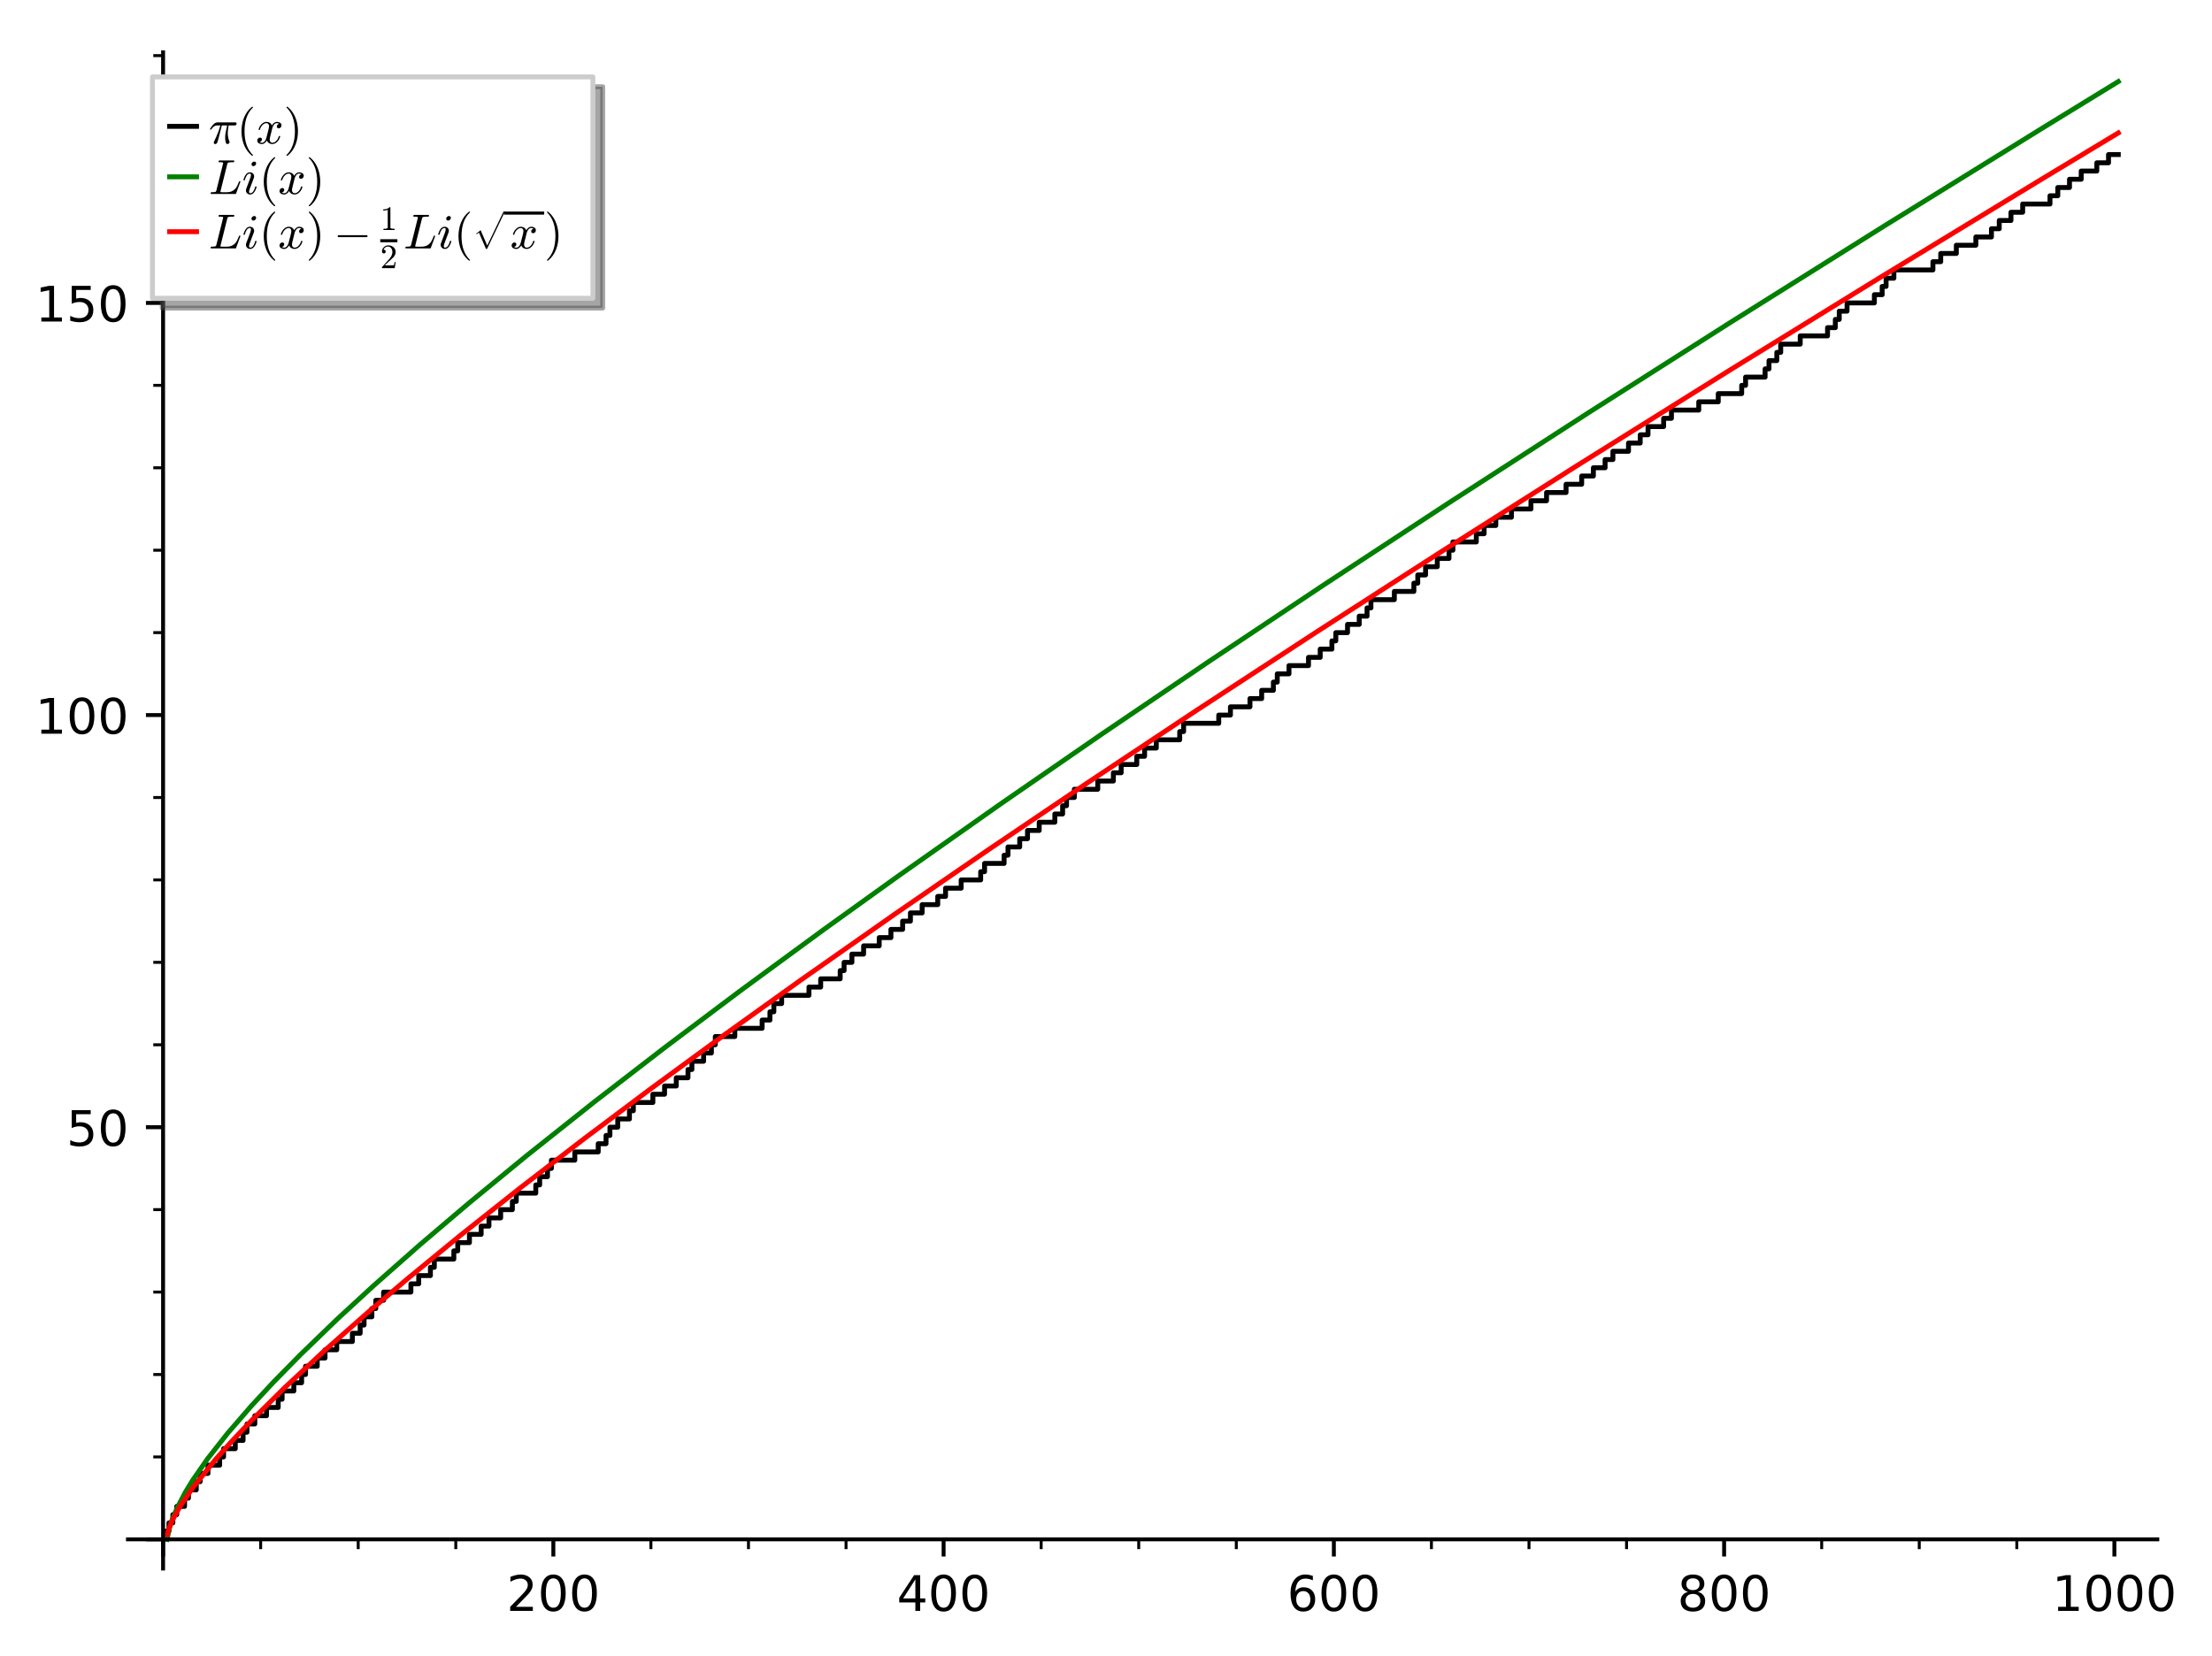 <?xml version="1.0" encoding="utf-8" standalone="no"?>
<!DOCTYPE svg PUBLIC "-//W3C//DTD SVG 1.1//EN"
  "http://www.w3.org/Graphics/SVG/1.1/DTD/svg11.dtd">
<!-- Created with matplotlib (http://matplotlib.org/) -->
<svg height="338.143pt" version="1.1" viewBox="0 0 451.492 338.143" width="451.492pt" xmlns="http://www.w3.org/2000/svg" xmlns:xlink="http://www.w3.org/1999/xlink">
 <defs>
  <style type="text/css">
*{stroke-linecap:butt;stroke-linejoin:round;}
  </style>
 </defs>
 <g id="figure_1">
  <g id="patch_1">
   <path d="M 0 338.143 
L 451.492 338.143 
L 451.492 0 
L 0 0 
z
" style="fill:#ffffff;"/>
  </g>
  <g id="axes_1">
   <g id="patch_2">
    <path d="M 26.118 320.218 
L 440.329 320.218 
L 440.329 10.7 
L 26.118 10.7 
z
" style="fill:#ffffff;"/>
   </g>
   <g id="matplotlib.axis_1">
    <g id="xtick_1">
     <g id="line2d_1">
      <defs>
       <path d="M 0 0 
L 0 3.5 
" id="m36b7d303e6" style="stroke:#000000;stroke-width:0.8;"/>
      </defs>
      <g>
       <use style="stroke:#000000;stroke-width:0.8;" x="33.288" xlink:href="#m36b7d303e6" y="314.265"/>
      </g>
     </g>
    </g>
    <g id="xtick_2">
     <g id="line2d_2">
      <g>
       <use style="stroke:#000000;stroke-width:0.8;" x="112.943" xlink:href="#m36b7d303e6" y="314.265"/>
      </g>
     </g>
     <g id="text_1">
      <!-- 200 -->
      <defs>
       <path d="M 19.188 8.297 
L 53.609 8.297 
L 53.609 0 
L 7.328 0 
L 7.328 8.297 
Q 12.938 14.109 22.625 23.891 
Q 32.328 33.688 34.812 36.531 
Q 39.547 41.844 41.422 45.531 
Q 43.312 49.219 43.312 52.781 
Q 43.312 58.594 39.234 62.25 
Q 35.156 65.922 28.609 65.922 
Q 23.969 65.922 18.812 64.312 
Q 13.672 62.703 7.812 59.422 
L 7.812 69.391 
Q 13.766 71.781 18.938 73 
Q 24.125 74.219 28.422 74.219 
Q 39.75 74.219 46.484 68.547 
Q 53.219 62.891 53.219 53.422 
Q 53.219 48.922 51.531 44.891 
Q 49.859 40.875 45.406 35.406 
Q 44.188 33.984 37.641 27.219 
Q 31.109 20.453 19.188 8.297 
z
" id="DejaVuSans-32"/>
       <path d="M 31.781 66.406 
Q 24.172 66.406 20.328 58.906 
Q 16.5 51.422 16.5 36.375 
Q 16.5 21.391 20.328 13.891 
Q 24.172 6.391 31.781 6.391 
Q 39.453 6.391 43.281 13.891 
Q 47.125 21.391 47.125 36.375 
Q 47.125 51.422 43.281 58.906 
Q 39.453 66.406 31.781 66.406 
z
M 31.781 74.219 
Q 44.047 74.219 50.516 64.516 
Q 56.984 54.828 56.984 36.375 
Q 56.984 17.969 50.516 8.266 
Q 44.047 -1.422 31.781 -1.422 
Q 19.531 -1.422 13.062 8.266 
Q 6.594 17.969 6.594 36.375 
Q 6.594 54.828 13.062 64.516 
Q 19.531 74.219 31.781 74.219 
z
" id="DejaVuSans-30"/>
      </defs>
      <g transform="translate(103.4 328.864)scale(0.1 -0.1)">
       <use xlink:href="#DejaVuSans-32"/>
       <use x="63.623" xlink:href="#DejaVuSans-30"/>
       <use x="127.246" xlink:href="#DejaVuSans-30"/>
      </g>
     </g>
    </g>
    <g id="xtick_3">
     <g id="line2d_3">
      <g>
       <use style="stroke:#000000;stroke-width:0.8;" x="192.599" xlink:href="#m36b7d303e6" y="314.265"/>
      </g>
     </g>
     <g id="text_2">
      <!-- 400 -->
      <defs>
       <path d="M 37.797 64.312 
L 12.891 25.391 
L 37.797 25.391 
z
M 35.203 72.906 
L 47.609 72.906 
L 47.609 25.391 
L 58.016 25.391 
L 58.016 17.188 
L 47.609 17.188 
L 47.609 0 
L 37.797 0 
L 37.797 17.188 
L 4.891 17.188 
L 4.891 26.703 
z
" id="DejaVuSans-34"/>
      </defs>
      <g transform="translate(183.055 328.864)scale(0.1 -0.1)">
       <use xlink:href="#DejaVuSans-34"/>
       <use x="63.623" xlink:href="#DejaVuSans-30"/>
       <use x="127.246" xlink:href="#DejaVuSans-30"/>
      </g>
     </g>
    </g>
    <g id="xtick_4">
     <g id="line2d_4">
      <g>
       <use style="stroke:#000000;stroke-width:0.8;" x="272.255" xlink:href="#m36b7d303e6" y="314.265"/>
      </g>
     </g>
     <g id="text_3">
      <!-- 600 -->
      <defs>
       <path d="M 33.016 40.375 
Q 26.375 40.375 22.484 35.828 
Q 18.609 31.297 18.609 23.391 
Q 18.609 15.531 22.484 10.953 
Q 26.375 6.391 33.016 6.391 
Q 39.656 6.391 43.531 10.953 
Q 47.406 15.531 47.406 23.391 
Q 47.406 31.297 43.531 35.828 
Q 39.656 40.375 33.016 40.375 
z
M 52.594 71.297 
L 52.594 62.312 
Q 48.875 64.062 45.094 64.984 
Q 41.312 65.922 37.594 65.922 
Q 27.828 65.922 22.672 59.328 
Q 17.531 52.734 16.797 39.406 
Q 19.672 43.656 24.016 45.922 
Q 28.375 48.188 33.594 48.188 
Q 44.578 48.188 50.953 41.516 
Q 57.328 34.859 57.328 23.391 
Q 57.328 12.156 50.688 5.359 
Q 44.047 -1.422 33.016 -1.422 
Q 20.359 -1.422 13.672 8.266 
Q 6.984 17.969 6.984 36.375 
Q 6.984 53.656 15.188 63.938 
Q 23.391 74.219 37.203 74.219 
Q 40.922 74.219 44.703 73.484 
Q 48.484 72.75 52.594 71.297 
z
" id="DejaVuSans-36"/>
      </defs>
      <g transform="translate(262.711 328.864)scale(0.1 -0.1)">
       <use xlink:href="#DejaVuSans-36"/>
       <use x="63.623" xlink:href="#DejaVuSans-30"/>
       <use x="127.246" xlink:href="#DejaVuSans-30"/>
      </g>
     </g>
    </g>
    <g id="xtick_5">
     <g id="line2d_5">
      <g>
       <use style="stroke:#000000;stroke-width:0.8;" x="351.911" xlink:href="#m36b7d303e6" y="314.265"/>
      </g>
     </g>
     <g id="text_4">
      <!-- 800 -->
      <defs>
       <path d="M 31.781 34.625 
Q 24.75 34.625 20.719 30.859 
Q 16.703 27.094 16.703 20.516 
Q 16.703 13.922 20.719 10.156 
Q 24.75 6.391 31.781 6.391 
Q 38.812 6.391 42.859 10.172 
Q 46.922 13.969 46.922 20.516 
Q 46.922 27.094 42.891 30.859 
Q 38.875 34.625 31.781 34.625 
z
M 21.922 38.812 
Q 15.578 40.375 12.031 44.719 
Q 8.5 49.078 8.5 55.328 
Q 8.5 64.062 14.719 69.141 
Q 20.953 74.219 31.781 74.219 
Q 42.672 74.219 48.875 69.141 
Q 55.078 64.062 55.078 55.328 
Q 55.078 49.078 51.531 44.719 
Q 48 40.375 41.703 38.812 
Q 48.828 37.156 52.797 32.312 
Q 56.781 27.484 56.781 20.516 
Q 56.781 9.906 50.312 4.234 
Q 43.844 -1.422 31.781 -1.422 
Q 19.734 -1.422 13.25 4.234 
Q 6.781 9.906 6.781 20.516 
Q 6.781 27.484 10.781 32.312 
Q 14.797 37.156 21.922 38.812 
z
M 18.312 54.391 
Q 18.312 48.734 21.844 45.562 
Q 25.391 42.391 31.781 42.391 
Q 38.141 42.391 41.719 45.562 
Q 45.312 48.734 45.312 54.391 
Q 45.312 60.062 41.719 63.234 
Q 38.141 66.406 31.781 66.406 
Q 25.391 66.406 21.844 63.234 
Q 18.312 60.062 18.312 54.391 
z
" id="DejaVuSans-38"/>
      </defs>
      <g transform="translate(342.367 328.864)scale(0.1 -0.1)">
       <use xlink:href="#DejaVuSans-38"/>
       <use x="63.623" xlink:href="#DejaVuSans-30"/>
       <use x="127.246" xlink:href="#DejaVuSans-30"/>
      </g>
     </g>
    </g>
    <g id="xtick_6">
     <g id="line2d_6">
      <g>
       <use style="stroke:#000000;stroke-width:0.8;" x="431.567" xlink:href="#m36b7d303e6" y="314.265"/>
      </g>
     </g>
     <g id="text_5">
      <!-- 1000 -->
      <defs>
       <path d="M 12.406 8.297 
L 28.516 8.297 
L 28.516 63.922 
L 10.984 60.406 
L 10.984 69.391 
L 28.422 72.906 
L 38.281 72.906 
L 38.281 8.297 
L 54.391 8.297 
L 54.391 0 
L 12.406 0 
z
" id="DejaVuSans-31"/>
      </defs>
      <g transform="translate(418.842 328.864)scale(0.1 -0.1)">
       <use xlink:href="#DejaVuSans-31"/>
       <use x="63.623" xlink:href="#DejaVuSans-30"/>
       <use x="127.246" xlink:href="#DejaVuSans-30"/>
       <use x="190.869" xlink:href="#DejaVuSans-30"/>
      </g>
     </g>
    </g>
    <g id="xtick_7">
     <g id="line2d_7">
      <defs>
       <path d="M 0 0 
L 0 2 
" id="m5b6f1509f9" style="stroke:#000000;stroke-width:0.6;"/>
      </defs>
      <g>
       <use style="stroke:#000000;stroke-width:0.6;" x="53.201" xlink:href="#m5b6f1509f9" y="314.265"/>
      </g>
     </g>
    </g>
    <g id="xtick_8">
     <g id="line2d_8">
      <g>
       <use style="stroke:#000000;stroke-width:0.6;" x="73.115" xlink:href="#m5b6f1509f9" y="314.265"/>
      </g>
     </g>
    </g>
    <g id="xtick_9">
     <g id="line2d_9">
      <g>
       <use style="stroke:#000000;stroke-width:0.6;" x="93.029" xlink:href="#m5b6f1509f9" y="314.265"/>
      </g>
     </g>
    </g>
    <g id="xtick_10">
     <g id="line2d_10">
      <g>
       <use style="stroke:#000000;stroke-width:0.6;" x="132.857" xlink:href="#m5b6f1509f9" y="314.265"/>
      </g>
     </g>
    </g>
    <g id="xtick_11">
     <g id="line2d_11">
      <g>
       <use style="stroke:#000000;stroke-width:0.6;" x="152.771" xlink:href="#m5b6f1509f9" y="314.265"/>
      </g>
     </g>
    </g>
    <g id="xtick_12">
     <g id="line2d_12">
      <g>
       <use style="stroke:#000000;stroke-width:0.6;" x="172.685" xlink:href="#m5b6f1509f9" y="314.265"/>
      </g>
     </g>
    </g>
    <g id="xtick_13">
     <g id="line2d_13">
      <g>
       <use style="stroke:#000000;stroke-width:0.6;" x="212.513" xlink:href="#m5b6f1509f9" y="314.265"/>
      </g>
     </g>
    </g>
    <g id="xtick_14">
     <g id="line2d_14">
      <g>
       <use style="stroke:#000000;stroke-width:0.6;" x="232.427" xlink:href="#m5b6f1509f9" y="314.265"/>
      </g>
     </g>
    </g>
    <g id="xtick_15">
     <g id="line2d_15">
      <g>
       <use style="stroke:#000000;stroke-width:0.6;" x="252.341" xlink:href="#m5b6f1509f9" y="314.265"/>
      </g>
     </g>
    </g>
    <g id="xtick_16">
     <g id="line2d_16">
      <g>
       <use style="stroke:#000000;stroke-width:0.6;" x="292.169" xlink:href="#m5b6f1509f9" y="314.265"/>
      </g>
     </g>
    </g>
    <g id="xtick_17">
     <g id="line2d_17">
      <g>
       <use style="stroke:#000000;stroke-width:0.6;" x="312.083" xlink:href="#m5b6f1509f9" y="314.265"/>
      </g>
     </g>
    </g>
    <g id="xtick_18">
     <g id="line2d_18">
      <g>
       <use style="stroke:#000000;stroke-width:0.6;" x="331.997" xlink:href="#m5b6f1509f9" y="314.265"/>
      </g>
     </g>
    </g>
    <g id="xtick_19">
     <g id="line2d_19">
      <g>
       <use style="stroke:#000000;stroke-width:0.6;" x="371.825" xlink:href="#m5b6f1509f9" y="314.265"/>
      </g>
     </g>
    </g>
    <g id="xtick_20">
     <g id="line2d_20">
      <g>
       <use style="stroke:#000000;stroke-width:0.6;" x="391.739" xlink:href="#m5b6f1509f9" y="314.265"/>
      </g>
     </g>
    </g>
    <g id="xtick_21">
     <g id="line2d_21">
      <g>
       <use style="stroke:#000000;stroke-width:0.6;" x="411.653" xlink:href="#m5b6f1509f9" y="314.265"/>
      </g>
     </g>
    </g>
   </g>
   <g id="matplotlib.axis_2">
    <g id="ytick_1">
     <g id="line2d_22">
      <defs>
       <path d="M 0 0 
L -3.5 0 
" id="m9231afde2b" style="stroke:#000000;stroke-width:0.8;"/>
      </defs>
      <g>
       <use style="stroke:#000000;stroke-width:0.8;" x="33.288" xlink:href="#m9231afde2b" y="314.265"/>
      </g>
     </g>
    </g>
    <g id="ytick_2">
     <g id="line2d_23">
      <g>
       <use style="stroke:#000000;stroke-width:0.8;" x="33.288" xlink:href="#m9231afde2b" y="230.124"/>
      </g>
     </g>
     <g id="text_6">
      <!-- 50 -->
      <defs>
       <path d="M 10.797 72.906 
L 49.516 72.906 
L 49.516 64.594 
L 19.828 64.594 
L 19.828 46.734 
Q 21.969 47.469 24.109 47.828 
Q 26.266 48.188 28.422 48.188 
Q 40.625 48.188 47.75 41.5 
Q 54.891 34.812 54.891 23.391 
Q 54.891 11.625 47.562 5.094 
Q 40.234 -1.422 26.906 -1.422 
Q 22.312 -1.422 17.547 -0.641 
Q 12.797 0.141 7.719 1.703 
L 7.719 11.625 
Q 12.109 9.234 16.797 8.062 
Q 21.484 6.891 26.703 6.891 
Q 35.156 6.891 40.078 11.328 
Q 45.016 15.766 45.016 23.391 
Q 45.016 31 40.078 35.438 
Q 35.156 39.891 26.703 39.891 
Q 22.75 39.891 18.812 39.016 
Q 14.891 38.141 10.797 36.281 
z
" id="DejaVuSans-35"/>
      </defs>
      <g transform="translate(13.562 233.924)scale(0.1 -0.1)">
       <use xlink:href="#DejaVuSans-35"/>
       <use x="63.623" xlink:href="#DejaVuSans-30"/>
      </g>
     </g>
    </g>
    <g id="ytick_3">
     <g id="line2d_24">
      <g>
       <use style="stroke:#000000;stroke-width:0.8;" x="33.288" xlink:href="#m9231afde2b" y="145.984"/>
      </g>
     </g>
     <g id="text_7">
      <!-- 100 -->
      <g transform="translate(7.2 149.783)scale(0.1 -0.1)">
       <use xlink:href="#DejaVuSans-31"/>
       <use x="63.623" xlink:href="#DejaVuSans-30"/>
       <use x="127.246" xlink:href="#DejaVuSans-30"/>
      </g>
     </g>
    </g>
    <g id="ytick_4">
     <g id="line2d_25">
      <g>
       <use style="stroke:#000000;stroke-width:0.8;" x="33.288" xlink:href="#m9231afde2b" y="61.843"/>
      </g>
     </g>
     <g id="text_8">
      <!-- 150 -->
      <g transform="translate(7.2 65.642)scale(0.1 -0.1)">
       <use xlink:href="#DejaVuSans-31"/>
       <use x="63.623" xlink:href="#DejaVuSans-35"/>
       <use x="127.246" xlink:href="#DejaVuSans-30"/>
      </g>
     </g>
    </g>
    <g id="ytick_5">
     <g id="line2d_26">
      <defs>
       <path d="M 0 0 
L -2 0 
" id="m11d0c55539" style="stroke:#000000;stroke-width:0.6;"/>
      </defs>
      <g>
       <use style="stroke:#000000;stroke-width:0.6;" x="33.288" xlink:href="#m11d0c55539" y="297.437"/>
      </g>
     </g>
    </g>
    <g id="ytick_6">
     <g id="line2d_27">
      <g>
       <use style="stroke:#000000;stroke-width:0.6;" x="33.288" xlink:href="#m11d0c55539" y="280.609"/>
      </g>
     </g>
    </g>
    <g id="ytick_7">
     <g id="line2d_28">
      <g>
       <use style="stroke:#000000;stroke-width:0.6;" x="33.288" xlink:href="#m11d0c55539" y="263.781"/>
      </g>
     </g>
    </g>
    <g id="ytick_8">
     <g id="line2d_29">
      <g>
       <use style="stroke:#000000;stroke-width:0.6;" x="33.288" xlink:href="#m11d0c55539" y="246.953"/>
      </g>
     </g>
    </g>
    <g id="ytick_9">
     <g id="line2d_30">
      <g>
       <use style="stroke:#000000;stroke-width:0.6;" x="33.288" xlink:href="#m11d0c55539" y="213.296"/>
      </g>
     </g>
    </g>
    <g id="ytick_10">
     <g id="line2d_31">
      <g>
       <use style="stroke:#000000;stroke-width:0.6;" x="33.288" xlink:href="#m11d0c55539" y="196.468"/>
      </g>
     </g>
    </g>
    <g id="ytick_11">
     <g id="line2d_32">
      <g>
       <use style="stroke:#000000;stroke-width:0.6;" x="33.288" xlink:href="#m11d0c55539" y="179.64"/>
      </g>
     </g>
    </g>
    <g id="ytick_12">
     <g id="line2d_33">
      <g>
       <use style="stroke:#000000;stroke-width:0.6;" x="33.288" xlink:href="#m11d0c55539" y="162.812"/>
      </g>
     </g>
    </g>
    <g id="ytick_13">
     <g id="line2d_34">
      <g>
       <use style="stroke:#000000;stroke-width:0.6;" x="33.288" xlink:href="#m11d0c55539" y="129.155"/>
      </g>
     </g>
    </g>
    <g id="ytick_14">
     <g id="line2d_35">
      <g>
       <use style="stroke:#000000;stroke-width:0.6;" x="33.288" xlink:href="#m11d0c55539" y="112.327"/>
      </g>
     </g>
    </g>
    <g id="ytick_15">
     <g id="line2d_36">
      <g>
       <use style="stroke:#000000;stroke-width:0.6;" x="33.288" xlink:href="#m11d0c55539" y="95.499"/>
      </g>
     </g>
    </g>
    <g id="ytick_16">
     <g id="line2d_37">
      <g>
       <use style="stroke:#000000;stroke-width:0.6;" x="33.288" xlink:href="#m11d0c55539" y="78.671"/>
      </g>
     </g>
    </g>
    <g id="ytick_17">
     <g id="line2d_38">
      <g>
       <use style="stroke:#000000;stroke-width:0.6;" x="33.288" xlink:href="#m11d0c55539" y="45.014"/>
      </g>
     </g>
    </g>
    <g id="ytick_18">
     <g id="line2d_39">
      <g>
       <use style="stroke:#000000;stroke-width:0.6;" x="33.288" xlink:href="#m11d0c55539" y="28.186"/>
      </g>
     </g>
    </g>
    <g id="ytick_19">
     <g id="line2d_40">
      <g>
       <use style="stroke:#000000;stroke-width:0.6;" x="33.288" xlink:href="#m11d0c55539" y="11.358"/>
      </g>
     </g>
    </g>
   </g>
   <g id="line2d_41">
    <path clip-path="url(#p97a8ca20e6)" d="M 34.084 312.582 
L 34.482 312.582 
L 34.482 310.9 
L 35.279 310.9 
L 35.279 309.217 
L 36.075 309.217 
L 36.075 307.534 
L 37.669 307.534 
L 37.669 305.851 
L 38.465 305.851 
L 38.465 304.168 
L 40.058 304.168 
L 40.058 302.486 
L 40.855 302.486 
L 40.855 300.803 
L 42.448 300.803 
L 42.448 299.12 
L 44.838 299.12 
L 44.838 297.437 
L 45.634 297.437 
L 45.634 295.754 
L 48.024 295.754 
L 48.024 294.071 
L 49.617 294.071 
L 49.617 292.389 
L 50.414 292.389 
L 50.414 290.706 
L 52.007 290.706 
L 52.007 289.023 
L 54.396 289.023 
L 54.396 287.34 
L 56.786 287.34 
L 56.786 285.657 
L 57.583 285.657 
L 57.583 283.975 
L 59.972 283.975 
L 59.972 282.292 
L 61.565 282.292 
L 61.565 280.609 
L 62.362 280.609 
L 62.362 278.926 
L 64.752 278.926 
L 64.752 277.243 
L 66.345 277.243 
L 66.345 275.56 
L 68.734 275.56 
L 68.734 273.878 
L 71.921 273.878 
L 71.921 272.195 
L 73.514 272.195 
L 73.514 270.512 
L 74.31 270.512 
L 74.31 268.829 
L 75.903 268.829 
L 75.903 267.146 
L 76.7 267.146 
L 76.7 265.464 
L 78.293 265.464 
L 78.293 263.781 
L 83.869 263.781 
L 83.869 262.098 
L 85.462 262.098 
L 85.462 260.415 
L 87.852 260.415 
L 87.852 258.732 
L 88.648 258.732 
L 88.648 257.049 
L 92.631 257.049 
L 92.631 255.367 
L 93.428 255.367 
L 93.428 253.684 
L 95.817 253.684 
L 95.817 252.001 
L 98.207 252.001 
L 98.207 250.318 
L 99.8 250.318 
L 99.8 248.635 
L 102.19 248.635 
L 102.19 246.953 
L 104.579 246.953 
L 104.579 245.27 
L 105.376 245.27 
L 105.376 243.587 
L 109.359 243.587 
L 109.359 241.904 
L 110.155 241.904 
L 110.155 240.221 
L 111.749 240.221 
L 111.749 238.538 
L 112.545 238.538 
L 112.545 236.856 
L 117.324 236.856 
L 117.324 235.173 
L 122.104 235.173 
L 122.104 233.49 
L 123.697 233.49 
L 123.697 231.807 
L 124.493 231.807 
L 124.493 230.124 
L 126.087 230.124 
L 126.087 228.442 
L 128.476 228.442 
L 128.476 226.759 
L 129.273 226.759 
L 129.273 225.076 
L 133.256 225.076 
L 133.256 223.393 
L 135.645 223.393 
L 135.645 221.71 
L 138.035 221.71 
L 138.035 220.027 
L 140.425 220.027 
L 140.425 218.345 
L 141.221 218.345 
L 141.221 216.662 
L 143.611 216.662 
L 143.611 214.979 
L 145.204 214.979 
L 145.204 213.296 
L 146.001 213.296 
L 146.001 211.613 
L 149.983 211.613 
L 149.983 209.931 
L 155.559 209.931 
L 155.559 208.248 
L 157.152 208.248 
L 157.152 206.565 
L 157.949 206.565 
L 157.949 204.882 
L 159.542 204.882 
L 159.542 203.199 
L 165.118 203.199 
L 165.118 201.516 
L 167.508 201.516 
L 167.508 199.834 
L 171.49 199.834 
L 171.49 198.151 
L 172.287 198.151 
L 172.287 196.468 
L 173.88 196.468 
L 173.88 194.785 
L 176.27 194.785 
L 176.27 193.102 
L 179.456 193.102 
L 179.456 191.42 
L 181.846 191.42 
L 181.846 189.737 
L 184.235 189.737 
L 184.235 188.054 
L 185.828 188.054 
L 185.828 186.371 
L 188.218 186.371 
L 188.218 184.688 
L 191.404 184.688 
L 191.404 183.005 
L 192.997 183.005 
L 192.997 181.323 
L 196.184 181.323 
L 196.184 179.64 
L 200.166 179.64 
L 200.166 177.957 
L 200.963 177.957 
L 200.963 176.274 
L 204.946 176.274 
L 204.946 174.591 
L 205.742 174.591 
L 205.742 172.909 
L 208.132 172.909 
L 208.132 171.226 
L 209.725 171.226 
L 209.725 169.543 
L 212.115 169.543 
L 212.115 167.86 
L 215.301 167.86 
L 215.301 166.177 
L 216.894 166.177 
L 216.894 164.494 
L 217.691 164.494 
L 217.691 162.812 
L 219.284 162.812 
L 219.284 161.129 
L 224.063 161.129 
L 224.063 159.446 
L 227.249 159.446 
L 227.249 157.763 
L 228.843 157.763 
L 228.843 156.08 
L 232.029 156.08 
L 232.029 154.398 
L 233.622 154.398 
L 233.622 152.715 
L 236.012 152.715 
L 236.012 151.032 
L 240.791 151.032 
L 240.791 149.349 
L 241.588 149.349 
L 241.588 147.666 
L 248.757 147.666 
L 248.757 145.984 
L 251.146 145.984 
L 251.146 144.301 
L 255.129 144.301 
L 255.129 142.618 
L 257.519 142.618 
L 257.519 140.935 
L 259.908 140.935 
L 259.908 139.252 
L 260.705 139.252 
L 260.705 137.569 
L 263.095 137.569 
L 263.095 135.887 
L 267.077 135.887 
L 267.077 134.204 
L 269.467 134.204 
L 269.467 132.521 
L 271.857 132.521 
L 271.857 130.838 
L 272.653 130.838 
L 272.653 129.155 
L 275.043 129.155 
L 275.043 127.473 
L 277.433 127.473 
L 277.433 125.79 
L 279.026 125.79 
L 279.026 124.107 
L 279.822 124.107 
L 279.822 122.424 
L 284.602 122.424 
L 284.602 120.741 
L 288.584 120.741 
L 288.584 119.058 
L 289.381 119.058 
L 289.381 117.376 
L 290.974 117.376 
L 290.974 115.693 
L 293.364 115.693 
L 293.364 114.01 
L 295.754 114.01 
L 295.754 112.327 
L 296.55 112.327 
L 296.55 110.644 
L 301.329 110.644 
L 301.329 108.962 
L 302.923 108.962 
L 302.923 107.279 
L 305.312 107.279 
L 305.312 105.596 
L 308.498 105.596 
L 308.498 103.913 
L 312.481 103.913 
L 312.481 102.23 
L 315.667 102.23 
L 315.667 100.547 
L 319.65 100.547 
L 319.65 98.865 
L 322.836 98.865 
L 322.836 97.182 
L 325.226 97.182 
L 325.226 95.499 
L 327.616 95.499 
L 327.616 93.816 
L 329.209 93.816 
L 329.209 92.133 
L 332.395 92.133 
L 332.395 90.451 
L 334.785 90.451 
L 334.785 88.768 
L 336.378 88.768 
L 336.378 87.085 
L 339.564 87.085 
L 339.564 85.402 
L 341.157 85.402 
L 341.157 83.719 
L 346.733 83.719 
L 346.733 82.036 
L 350.716 82.036 
L 350.716 80.354 
L 355.495 80.354 
L 355.495 78.671 
L 356.292 78.671 
L 356.292 76.988 
L 360.275 76.988 
L 360.275 75.305 
L 361.071 75.305 
L 361.071 73.622 
L 362.664 73.622 
L 362.664 71.94 
L 363.461 71.94 
L 363.461 70.257 
L 367.444 70.257 
L 367.444 68.574 
L 373.02 68.574 
L 373.02 66.891 
L 374.613 66.891 
L 374.613 65.208 
L 375.409 65.208 
L 375.409 63.525 
L 377.002 63.525 
L 377.002 61.843 
L 382.578 61.843 
L 382.578 60.16 
L 384.171 60.16 
L 384.171 58.477 
L 384.968 58.477 
L 384.968 56.794 
L 386.561 56.794 
L 386.561 55.111 
L 394.527 55.111 
L 394.527 53.429 
L 396.12 53.429 
L 396.12 51.746 
L 399.306 51.746 
L 399.306 50.063 
L 403.289 50.063 
L 403.289 48.38 
L 406.475 48.38 
L 406.475 46.697 
L 408.068 46.697 
L 408.068 45.014 
L 410.458 45.014 
L 410.458 43.332 
L 412.848 43.332 
L 412.848 41.649 
L 418.424 41.649 
L 418.424 39.966 
L 420.017 39.966 
L 420.017 38.283 
L 422.406 38.283 
L 422.406 36.6 
L 424.796 36.6 
L 424.796 34.918 
L 427.982 34.918 
L 427.982 33.235 
L 430.372 33.235 
L 430.372 31.552 
L 432.363 31.552 
L 432.363 31.552 
" style="fill:none;stroke:#000000;stroke-linecap:square;"/>
   </g>
   <g id="line2d_42">
    <path clip-path="url(#p97a8ca20e6)" d="M 34.084 314.265 
L 34.613 311.902 
L 35.143 310.273 
L 36.202 307.748 
L 37.855 304.607 
L 39.403 302.081 
L 42.338 297.858 
L 46.48 292.586 
L 51.339 286.981 
L 55.846 282.133 
L 61.365 276.514 
L 68.824 269.313 
L 76.175 262.543 
L 85.778 254.06 
L 95.718 245.609 
L 107.439 235.979 
L 121.44 224.849 
L 135.714 213.836 
L 151.041 202.315 
L 168.07 189.819 
L 183.452 178.764 
L 204.076 164.235 
L 224.595 150.065 
L 246.779 135.021 
L 270.154 119.435 
L 295.651 102.707 
L 324.188 84.278 
L 352.909 66.005 
L 384.533 46.167 
L 416.99 26.079 
L 432.363 16.652 
L 432.363 16.652 
" style="fill:none;stroke:#008000;stroke-linecap:square;"/>
   </g>
   <g id="line2d_43">
    <path clip-path="url(#p97a8ca20e6)" d="M 34.084 313.299 
L 34.633 311.623 
L 35.183 310.371 
L 36.68 307.648 
L 39.348 303.724 
L 43.975 297.974 
L 47.253 294.297 
L 51.258 290.071 
L 58.118 283.283 
L 66.086 275.875 
L 75.332 267.713 
L 83.171 261.061 
L 93.936 252.229 
L 106.089 242.586 
L 119.242 232.459 
L 132.756 222.323 
L 148.041 211.129 
L 163.464 200.076 
L 182.811 186.5 
L 201.775 173.454 
L 221.882 159.867 
L 244.074 145.121 
L 268.516 129.144 
L 294.119 112.666 
L 321.914 95.04 
L 353.193 75.49 
L 383.822 56.606 
L 417.167 36.306 
L 432.363 27.136 
L 432.363 27.136 
" style="fill:none;stroke:#ff0000;stroke-linecap:square;"/>
   </g>
   <g id="patch_3">
    <path d="M 33.288 320.218 
L 33.288 10.7 
" style="fill:none;stroke:#000000;stroke-linecap:square;stroke-linejoin:miter;stroke-width:0.8;"/>
   </g>
   <g id="patch_4">
    <path d="M 26.118 314.265 
L 440.329 314.265 
" style="fill:none;stroke:#000000;stroke-linecap:square;stroke-linejoin:miter;stroke-width:0.8;"/>
   </g>
   <g id="legend_1">
    <g id="patch_5">
     <path d="M 33.118 62.897 
L 123.018 62.897 
L 123.018 17.7 
L 33.118 17.7 
z
" style="fill:#4c4c4c;opacity:0.5;stroke:#4c4c4c;stroke-linejoin:miter;"/>
    </g>
    <g id="patch_6">
     <path d="M 31.118 60.897 
L 121.018 60.897 
L 121.018 15.7 
L 31.118 15.7 
z
" style="fill:#ffffff;stroke:#cccccc;stroke-linejoin:miter;"/>
    </g>
    <g id="line2d_44">
     <path d="M 40.118 25.798 
L 34.618 25.798 
" style="fill:none;stroke:#000000;stroke-linecap:square;"/>
    </g>
    <g id="line2d_45"/>
    <g id="text_9">
     <!-- $\pi(x)$ -->
     <defs>
      <path d="M 10.109 1.703 
Q 10.109 2.25 10.5 3.328 
Q 13.281 9.125 15.688 14.719 
Q 18.109 20.312 20.031 25.609 
Q 21.969 30.906 23.578 36.922 
L 17.188 36.922 
Q 13.531 36.922 10.344 34.625 
Q 7.172 32.328 5.078 28.812 
Q 4.891 28.422 4.5 28.422 
L 3.328 28.422 
Q 2.391 28.422 2.391 29.391 
Q 2.391 29.594 2.594 29.984 
Q 5.859 35.547 9.594 39.328 
Q 13.328 43.109 18.016 43.109 
L 54.297 43.109 
Q 55.328 43.109 56.047 42.422 
Q 56.781 41.75 56.781 40.578 
Q 56.781 39.109 55.734 38.016 
Q 54.688 36.922 53.219 36.922 
L 40.484 36.922 
Q 38.875 29.047 38.719 21.578 
Q 38.719 11.969 42.094 4.203 
Q 42.391 3.609 42.391 2.984 
Q 42.391 1.906 41.75 0.969 
Q 41.109 0.047 40.109 -0.531 
Q 39.109 -1.125 37.984 -1.125 
Q 35.359 -1.125 34.375 3.172 
Q 33.406 7.469 33.406 11.531 
Q 33.406 17.234 34.375 22.531 
Q 35.359 27.828 37.5 36.922 
L 26.609 36.922 
Q 18.703 4.891 17.094 1.609 
Q 15.672 -1.125 13.188 -1.125 
Q 11.969 -1.125 11.031 -0.312 
Q 10.109 0.484 10.109 1.703 
z
" id="Cmmi10-bc"/>
      <path d="M 31 -24.812 
Q 25.438 -20.406 21.406 -14.719 
Q 17.391 -9.031 14.812 -2.578 
Q 12.25 3.859 10.984 10.891 
Q 9.719 17.922 9.719 25 
Q 9.719 32.172 10.984 39.203 
Q 12.25 46.234 14.859 52.734 
Q 17.484 59.234 21.531 64.891 
Q 25.594 70.562 31 74.812 
Q 31 75 31.5 75 
L 32.422 75 
Q 32.719 75 32.953 74.734 
Q 33.203 74.469 33.203 74.125 
Q 33.203 73.688 33.016 73.484 
Q 28.125 68.703 24.875 63.234 
Q 21.625 57.766 19.641 51.578 
Q 17.672 45.406 16.797 38.781 
Q 15.922 32.172 15.922 25 
Q 15.922 -6.781 32.906 -23.297 
Q 33.203 -23.578 33.203 -24.125 
Q 33.203 -24.359 32.938 -24.672 
Q 32.672 -25 32.422 -25 
L 31.5 -25 
Q 31 -25 31 -24.812 
z
" id="Cmr10-28"/>
      <path d="M 7.812 2.875 
Q 9.578 1.516 12.797 1.516 
Q 15.922 1.516 18.312 4.516 
Q 20.703 7.516 21.578 11.078 
L 26.125 28.812 
Q 27.203 33.641 27.203 35.406 
Q 27.203 37.891 25.812 39.75 
Q 24.422 41.609 21.922 41.609 
Q 18.75 41.609 15.969 39.625 
Q 13.188 37.641 11.281 34.594 
Q 9.375 31.547 8.594 28.422 
Q 8.406 27.781 7.812 27.781 
L 6.594 27.781 
Q 5.812 27.781 5.812 28.719 
L 5.812 29 
Q 6.781 32.719 9.125 36.25 
Q 11.469 39.797 14.859 41.984 
Q 18.266 44.188 22.125 44.188 
Q 25.781 44.188 28.734 42.234 
Q 31.688 40.281 32.906 36.922 
Q 34.625 39.984 37.281 42.078 
Q 39.938 44.188 43.109 44.188 
Q 45.266 44.188 47.5 43.422 
Q 49.75 42.672 51.172 41.109 
Q 52.594 39.547 52.594 37.203 
Q 52.594 34.672 50.953 32.828 
Q 49.312 31 46.781 31 
Q 45.172 31 44.094 32.031 
Q 43.016 33.062 43.016 34.625 
Q 43.016 36.719 44.453 38.297 
Q 45.906 39.891 47.906 40.188 
Q 46.094 41.609 42.922 41.609 
Q 39.703 41.609 37.328 38.625 
Q 34.969 35.641 33.984 31.984 
L 29.594 14.312 
Q 28.516 10.297 28.516 7.719 
Q 28.516 5.172 29.953 3.344 
Q 31.391 1.516 33.797 1.516 
Q 38.484 1.516 42.156 5.641 
Q 45.844 9.766 47.016 14.703 
Q 47.219 15.281 47.797 15.281 
L 49.031 15.281 
Q 49.422 15.281 49.656 15.016 
Q 49.906 14.75 49.906 14.406 
Q 49.906 14.312 49.812 14.109 
Q 48.391 8.156 43.844 3.516 
Q 39.312 -1.125 33.594 -1.125 
Q 29.938 -1.125 26.984 0.844 
Q 24.031 2.828 22.797 6.203 
Q 21.234 3.266 18.469 1.062 
Q 15.719 -1.125 12.594 -1.125 
Q 10.453 -1.125 8.172 -0.359 
Q 5.906 0.391 4.484 1.953 
Q 3.078 3.516 3.078 5.906 
Q 3.078 8.25 4.703 10.172 
Q 6.344 12.109 8.797 12.109 
Q 10.453 12.109 11.578 11.109 
Q 12.703 10.109 12.703 8.5 
Q 12.703 6.391 11.297 4.828 
Q 9.906 3.266 7.812 2.875 
z
" id="Cmmi10-78"/>
      <path d="M 6.5 -25 
Q 5.609 -25 5.609 -24.125 
Q 5.609 -23.688 5.812 -23.484 
Q 22.906 -6.781 22.906 25 
Q 22.906 56.781 6 73.297 
Q 5.609 73.531 5.609 74.125 
Q 5.609 74.469 5.875 74.734 
Q 6.156 75 6.5 75 
L 7.422 75 
Q 7.719 75 7.906 74.812 
Q 15.094 69.141 19.875 61.031 
Q 24.656 52.938 26.875 43.75 
Q 29.109 34.578 29.109 25 
Q 29.109 17.922 27.906 11.062 
Q 26.703 4.203 24.094 -2.453 
Q 21.484 -9.125 17.484 -14.766 
Q 13.484 -20.406 7.906 -24.812 
Q 7.719 -25 7.422 -25 
z
" id="Cmr10-29"/>
     </defs>
     <g transform="translate(42.618 29.298)scale(0.1 -0.1)">
      <use xlink:href="#Cmmi10-bc"/>
      <use transform="translate(56.982 0)" xlink:href="#Cmr10-28"/>
      <use transform="translate(95.801 0)" xlink:href="#Cmmi10-78"/>
      <use transform="translate(152.881 0)" xlink:href="#Cmr10-29"/>
     </g>
    </g>
    <g id="line2d_46">
     <path d="M 40.118 36.097 
L 34.618 36.097 
" style="fill:none;stroke:#008000;stroke-linecap:square;"/>
    </g>
    <g id="line2d_47"/>
    <g id="text_10">
     <!-- $Li(x)$ -->
     <defs>
      <path d="M 4.688 0 
Q 3.719 0 3.719 1.312 
Q 3.766 1.562 3.906 2.172 
Q 4.047 2.781 4.312 3.141 
Q 4.594 3.516 4.984 3.516 
Q 11.078 3.516 13.484 4.203 
Q 14.797 4.641 15.375 6.891 
L 29.109 61.812 
Q 29.297 62.797 29.297 63.188 
Q 29.297 64.266 28.078 64.406 
Q 26.219 64.797 20.906 64.797 
Q 19.922 64.797 19.922 66.109 
Q 20.266 67.391 20.453 67.844 
Q 20.656 68.312 21.578 68.312 
L 51.125 68.312 
Q 52 68.312 52 67 
Q 51.859 65.969 51.656 65.375 
Q 51.469 64.797 50.688 64.797 
Q 43.312 64.797 40.828 64.312 
Q 38.375 63.875 37.797 61.375 
L 24.125 6.5 
Q 23.688 5.281 23.688 4.297 
Q 23.688 3.516 27.094 3.516 
L 36.375 3.516 
Q 44.234 3.516 49.109 6.641 
Q 54 9.766 56.344 13.688 
Q 58.688 17.625 60.266 21.844 
Q 61.859 26.078 62.594 26.219 
L 63.484 26.219 
Q 64.5 26.219 64.5 24.906 
L 55.609 0.688 
Q 55.469 0 54.688 0 
z
" id="Cmmi10-4c"/>
      <path d="M 7.812 7.172 
Q 7.812 9.031 8.594 11.078 
L 16.703 32.625 
Q 18.016 36.281 18.016 38.625 
Q 18.016 41.609 15.828 41.609 
Q 11.859 41.609 9.297 37.531 
Q 6.734 33.453 5.516 28.422 
Q 5.328 27.781 4.688 27.781 
L 3.516 27.781 
Q 2.688 27.781 2.688 28.719 
L 2.688 29 
Q 4.297 34.969 7.609 39.578 
Q 10.938 44.188 16.016 44.188 
Q 19.578 44.188 22.047 41.844 
Q 24.516 39.5 24.516 35.891 
Q 24.516 34.031 23.688 31.984 
L 15.578 10.5 
Q 14.203 7.172 14.203 4.5 
Q 14.203 1.516 16.5 1.516 
Q 20.406 1.516 23.016 5.688 
Q 25.641 9.859 26.703 14.703 
Q 26.906 15.281 27.484 15.281 
L 28.719 15.281 
Q 29.109 15.281 29.344 15.016 
Q 29.594 14.75 29.594 14.406 
Q 29.594 14.312 29.5 14.109 
Q 28.125 8.453 24.734 3.656 
Q 21.344 -1.125 16.312 -1.125 
Q 12.797 -1.125 10.297 1.297 
Q 7.812 3.719 7.812 7.172 
z
M 19.094 60.594 
Q 19.094 62.703 20.844 64.406 
Q 22.609 66.109 24.703 66.109 
Q 26.422 66.109 27.516 65.062 
Q 28.609 64.016 28.609 62.406 
Q 28.609 60.156 26.828 58.469 
Q 25.047 56.781 22.906 56.781 
Q 21.297 56.781 20.188 57.875 
Q 19.094 58.984 19.094 60.594 
z
" id="Cmmi10-69"/>
     </defs>
     <g transform="translate(42.618 39.597)scale(0.1 -0.1)">
      <use xlink:href="#Cmmi10-4c"/>
      <use transform="translate(68.018 0)" xlink:href="#Cmmi10-69"/>
      <use transform="translate(102.441 0)" xlink:href="#Cmr10-28"/>
      <use transform="translate(141.26 0)" xlink:href="#Cmmi10-78"/>
      <use transform="translate(198.34 0)" xlink:href="#Cmr10-29"/>
     </g>
    </g>
    <g id="line2d_48">
     <path d="M 40.118 47.297 
L 34.618 47.297 
" style="fill:none;stroke:#ff0000;stroke-linecap:square;"/>
    </g>
    <g id="line2d_49"/>
    <g id="text_11">
     <!-- $Li(x)-\frac{1}{2}Li(\sqrt{x})$ -->
     <defs>
      <path d="M 10.203 23 
Q 9.375 23 8.828 23.625 
Q 8.297 24.266 8.297 25 
Q 8.297 25.734 8.828 26.359 
Q 9.375 27 10.203 27 
L 67.578 27 
Q 68.359 27 68.875 26.359 
Q 69.391 25.734 69.391 25 
Q 69.391 24.266 68.875 23.625 
Q 68.359 23 67.578 23 
z
" id="Cmsy10-a1"/>
      <path d="M 9.281 0 
L 9.281 3.516 
Q 21.781 3.516 21.781 6.688 
L 21.781 59.188 
Q 16.609 56.688 8.688 56.688 
L 8.688 60.203 
Q 20.953 60.203 27.203 66.609 
L 28.609 66.609 
Q 28.953 66.609 29.266 66.328 
Q 29.594 66.062 29.594 65.719 
L 29.594 6.688 
Q 29.594 3.516 42.094 3.516 
L 42.094 0 
z
" id="Cmr10-31"/>
      <path d="M 4.984 0 
L 4.984 2.688 
Q 4.984 2.938 5.172 3.219 
L 20.703 20.406 
Q 24.219 24.219 26.406 26.797 
Q 28.609 29.391 30.75 32.766 
Q 32.906 36.141 34.156 39.625 
Q 35.406 43.109 35.406 47.016 
Q 35.406 51.125 33.891 54.859 
Q 32.375 58.594 29.375 60.844 
Q 26.375 63.094 22.125 63.094 
Q 17.781 63.094 14.312 60.469 
Q 10.844 57.859 9.422 53.719 
Q 9.812 53.812 10.5 53.812 
Q 12.75 53.812 14.328 52.297 
Q 15.922 50.781 15.922 48.391 
Q 15.922 46.094 14.328 44.5 
Q 12.75 42.922 10.5 42.922 
Q 8.156 42.922 6.562 44.547 
Q 4.984 46.188 4.984 48.391 
Q 4.984 52.156 6.391 55.438 
Q 7.812 58.734 10.469 61.297 
Q 13.141 63.875 16.484 65.234 
Q 19.828 66.609 23.578 66.609 
Q 29.297 66.609 34.219 64.188 
Q 39.156 61.766 42.031 57.344 
Q 44.922 52.938 44.922 47.016 
Q 44.922 42.672 43.016 38.766 
Q 41.109 34.859 38.125 31.656 
Q 35.156 28.469 30.516 24.406 
Q 25.875 20.359 24.422 19 
L 13.094 8.109 
L 22.703 8.109 
Q 29.781 8.109 34.547 8.219 
Q 39.312 8.344 39.594 8.594 
Q 40.766 9.859 42 17.828 
L 44.922 17.828 
L 42.094 0 
z
" id="Cmr10-32"/>
      <path d="M 42.391 -116.016 
L 19.828 -63.484 
L 12.797 -68.891 
L 10.984 -67.094 
L 25.297 -56 
L 46.391 -105.078 
L 98.297 3.078 
Q 98.781 4 100 4 
Q 100.828 4 101.406 3.406 
Q 102 2.828 102 2 
Q 102 1.516 101.906 1.312 
L 46.094 -115.094 
Q 45.703 -116.016 44.578 -116.016 
z
" id="Cmex10-70"/>
     </defs>
     <g transform="translate(42.618 50.797)scale(0.1 -0.1)">
      <use transform="translate(0 0.873)" xlink:href="#Cmmi10-4c"/>
      <use transform="translate(68.018 0.873)" xlink:href="#Cmmi10-69"/>
      <use transform="translate(102.441 0.873)" xlink:href="#Cmr10-28"/>
      <use transform="translate(141.26 0.873)" xlink:href="#Cmmi10-78"/>
      <use transform="translate(198.34 0.873)" xlink:href="#Cmr10-29"/>
      <use transform="translate(254.717 0.873)" xlink:href="#Cmsy10-a1"/>
      <use transform="translate(349.961 38.373)scale(0.7)" xlink:href="#Cmr10-31"/>
      <use transform="translate(349.961 -39.503)scale(0.7)" xlink:href="#Cmr10-32"/>
      <use transform="translate(397.461 0.873)" xlink:href="#Cmmi10-4c"/>
      <use transform="translate(465.479 0.873)" xlink:href="#Cmmi10-69"/>
      <use transform="translate(499.902 0.873)" xlink:href="#Cmr10-28"/>
      <use transform="translate(538.721 73.748)scale(0.638)" xlink:href="#Cmex10-70"/>
      <use transform="translate(615.002 0.858)" xlink:href="#Cmmi10-78"/>
      <use transform="translate(684.582 0.873)" xlink:href="#Cmr10-29"/>
      <path d="M 349.961 13.373 
L 349.961 19.623 
L 384.961 19.623 
L 384.961 13.373 
L 349.961 13.373 
z
"/>
      <path d="M 602.502 69.795 
L 602.502 76.045 
L 684.582 76.045 
L 684.582 69.795 
L 602.502 69.795 
z
"/>
     </g>
    </g>
   </g>
  </g>
 </g>
 <defs>
  <clipPath id="p97a8ca20e6">
   <rect height="309.518" width="414.21" x="26.118" y="10.7"/>
  </clipPath>
 </defs>
</svg>
